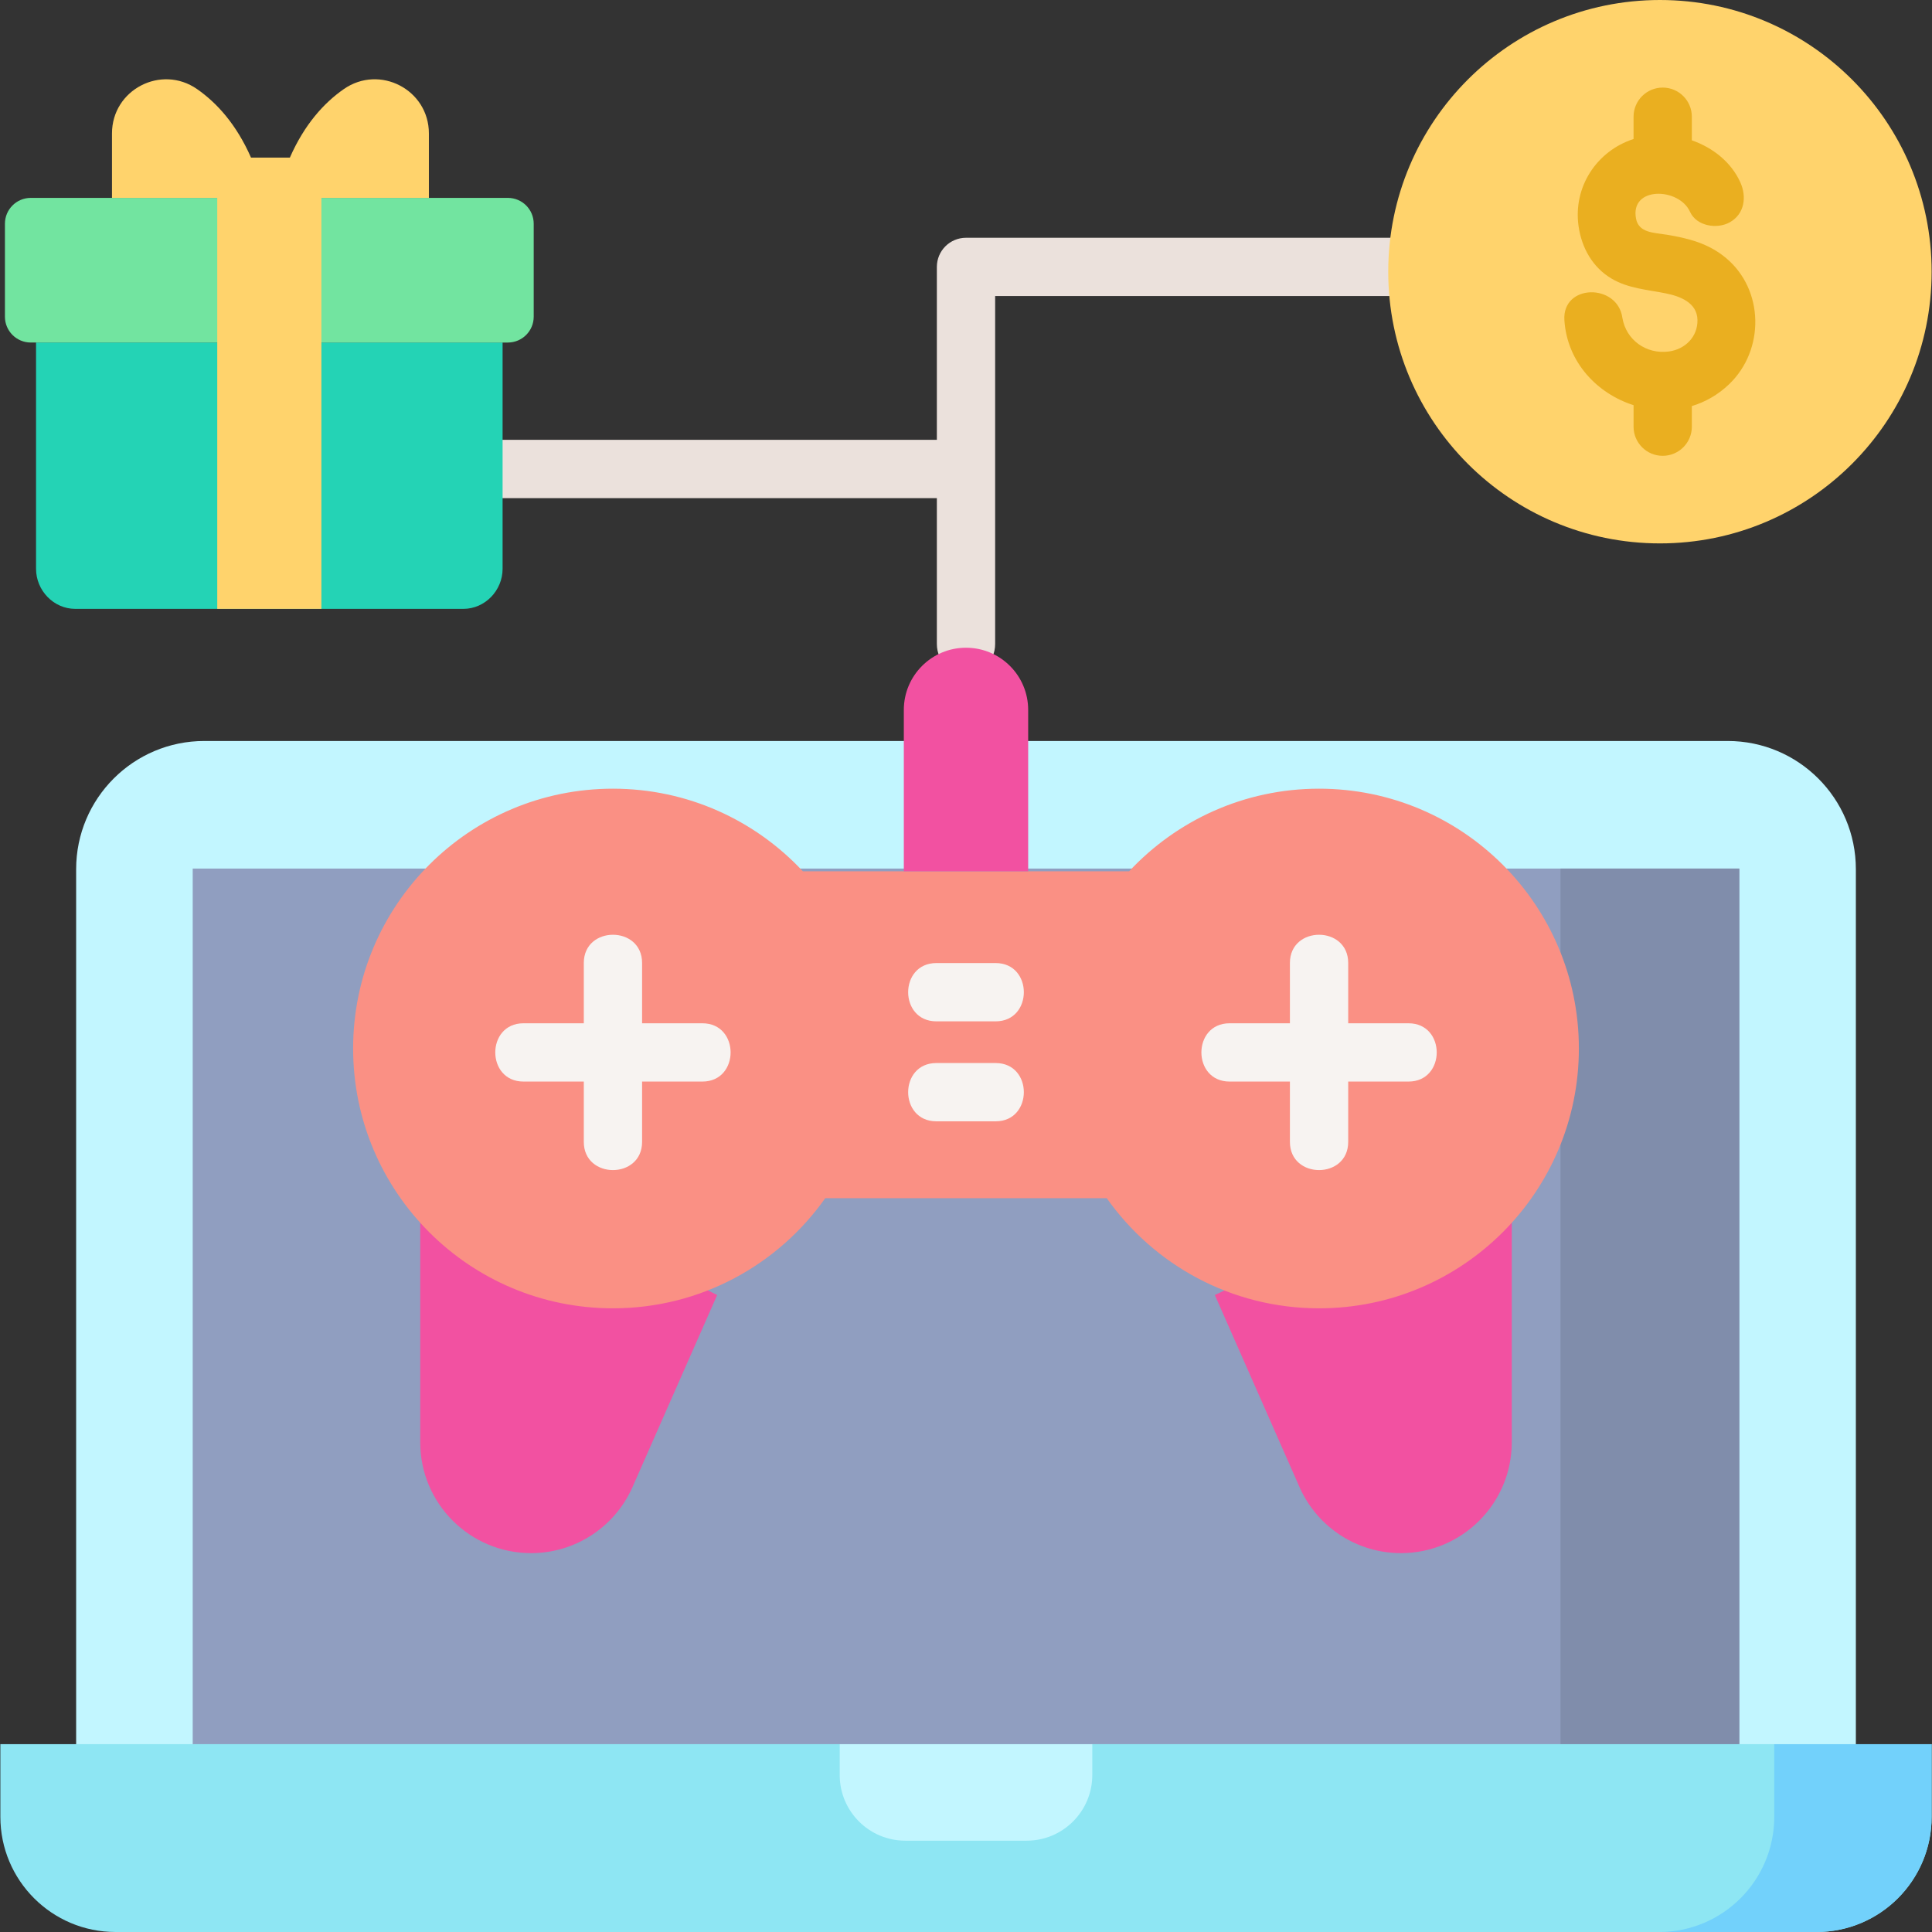 <svg xmlns="http://www.w3.org/2000/svg" id="Layer_1" height="512" viewBox="0 0 497.189 497.189" width="512"><rect x="0" y="0" width="497.189" height="497.189" fill="#333333" stroke="none"/><path d="m379.595 61.189h-131c-4.143 0-7.5 3.357-7.5 7.5v44.5h-129.5c-9.675 0-9.675 15 0 15h129.5v37.5c0 9.675 15 9.675 15 0v-89.5h123.5c9.674 0 9.674-15 0-15z" fill="#ebe1dc"></path><circle cx="427.175" cy="69.92" fill="#ffd36c" r="69.92"></circle><path d="m444.163 66.383c-4.52-3.762-9.621-5.054-15.28-5.988-3.208-.53-7.154-.43-7.861-4.125-1.604-8.383 11.047-8.077 13.893-1.767 1.678 3.721 7.008 4.542 10.261 2.69 3.822-2.175 4.346-6.591 2.691-10.261-2.359-5.232-7.095-8.94-12.481-10.82v-6.074c0-4.143-3.357-7.5-7.5-7.5s-7.5 3.357-7.5 7.5v5.732c-9.528 3.095-15.601 12.377-14.147 22.474.8 5.555 3.618 10.604 8.555 13.493 4.276 2.503 9.101 2.803 13.834 3.748 3.713.741 8.121 2.381 8.206 6.856.082 4.33-3.18 7.553-7.362 8.112-5.802.778-10.981-2.939-11.952-8.606-1.198-8.993-15.561-8.87-14.933.582.72 10.828 8.458 18.871 17.8 21.842v5.531c0 4.143 3.357 7.5 7.5 7.5s7.5-3.357 7.5-7.5v-5.304c3.441-1.035 6.729-2.874 9.61-5.639 9.196-8.828 8.992-24.299-.834-32.476z" fill="#eaaf20"></path><path d="m271.595 190.689h173.014c18.217 0 32.986 14.768 32.986 32.986v225.181h-458v-225.181c0-18.217 14.768-32.986 32.986-32.986h175.014z" fill="#c2f6ff"></path><path d="m386.595 223.521h61v225.335h-398v-225.335h61z" fill="#909ec0"></path><path d="m401.595 223.521h46v225.335h-46z" fill="#808dab"></path><path d="m467.456 497.189h-437.723c-16.369 0-29.639-13.27-29.639-29.639v-18.695h497v18.695c.001 16.37-13.269 29.639-29.638 29.639z" fill="#8ee6f3"></path><path d="m456.595 448.856v18.695c0 16.369-13.27 29.639-29.639 29.639h40.5c16.369 0 29.639-13.27 29.639-29.639v-18.695z" fill="#72d1fb"></path><path d="m216.095 448.856v7.939c0 9.331 7.564 16.895 16.895 16.895h31.21c9.331 0 16.895-7.564 16.895-16.895v-7.939z" fill="#c2f6ff"></path><path d="m108.144 294.689v76.469c0 15.757 12.774 28.531 28.531 28.531 11.205 0 21.373-6.559 25.993-16.768l21.89-49.651z" fill="#f251a1"></path><path d="m389.046 296.689v74.469c0 15.757-12.774 28.531-28.531 28.531-11.205 0-21.373-6.559-25.993-16.768l-21.891-49.654z" fill="#f251a1"></path><path d="m339.452 202.965c-19.294 0-36.668 8.183-48.872 21.254h-83.972c-12.204-13.072-29.578-21.254-48.872-21.254-36.927 0-66.862 29.935-66.862 66.862s29.935 66.862 66.862 66.862c22.578 0 42.526-11.202 54.633-28.339h72.45c12.106 17.137 32.055 28.339 54.633 28.339 36.927 0 66.862-29.935 66.862-66.862s-29.935-66.862-66.862-66.862z" fill="#fa9084"></path><g fill="#f7f3f1"><path d="m180.763 263.336h-15.525v-15.526c0-9.675-15-9.675-15 0v15.525h-15.525c-9.675 0-9.675 15 0 15h15.525v15.525c0 9.675 15 9.675 15 0v-15.525h15.525c9.674.001 9.674-14.999 0-14.999z"></path><path d="m362.477 263.336h-15.525v-15.526c0-9.675-15-9.675-15 0v15.525h-15.525c-9.675 0-9.675 15 0 15h15.525v15.525c0 9.675 15 9.675 15 0v-15.525h15.525c9.675.001 9.675-14.999 0-14.999z"></path><path d="m256.225 247.838h-15.26c-9.675 0-9.675 15 0 15h15.26c9.674 0 9.674-15 0-15z"></path><path d="m256.225 273.566h-15.26c-9.675 0-9.675 15 0 15h15.26c9.674 0 9.674-15 0-15z"></path></g><path d="m264.595 224.219h-32v-41.53c0-8.837 7.163-16 16-16 8.837 0 16 7.163 16 16z" fill="#f251a1"></path><path d="m82.724 88.148h46.615v58.23c0 5.579-4.522 10.311-10.101 10.311h-99.861c-5.579 0-10.101-4.732-10.101-10.311v-58.23h46.068" fill="#24d3b5"></path><path d="m55.344 88.148h-47.426c-3.673 0-6.65-2.977-6.65-6.65v-23.923c0-3.673 2.977-6.65 6.65-6.65h122.778c3.673 0 6.65 2.977 6.65 6.65v23.924c0 3.673-2.977 6.65-6.65 6.65h-47.972" fill="#72e4a0"></path><path d="m64.595 40.553c-3.768-8.566-8.789-14.081-13.874-17.622-9.242-6.434-21.902.149-21.902 11.41v16.584h81.553v-16.584c0-11.261-12.66-17.845-21.902-11.41-5.086 3.541-10.106 9.057-13.874 17.622z" fill="#ffd36c"></path><path d="m55.908 50.689h26.798v106h-26.798z" fill="#ffd36c"></path></svg>